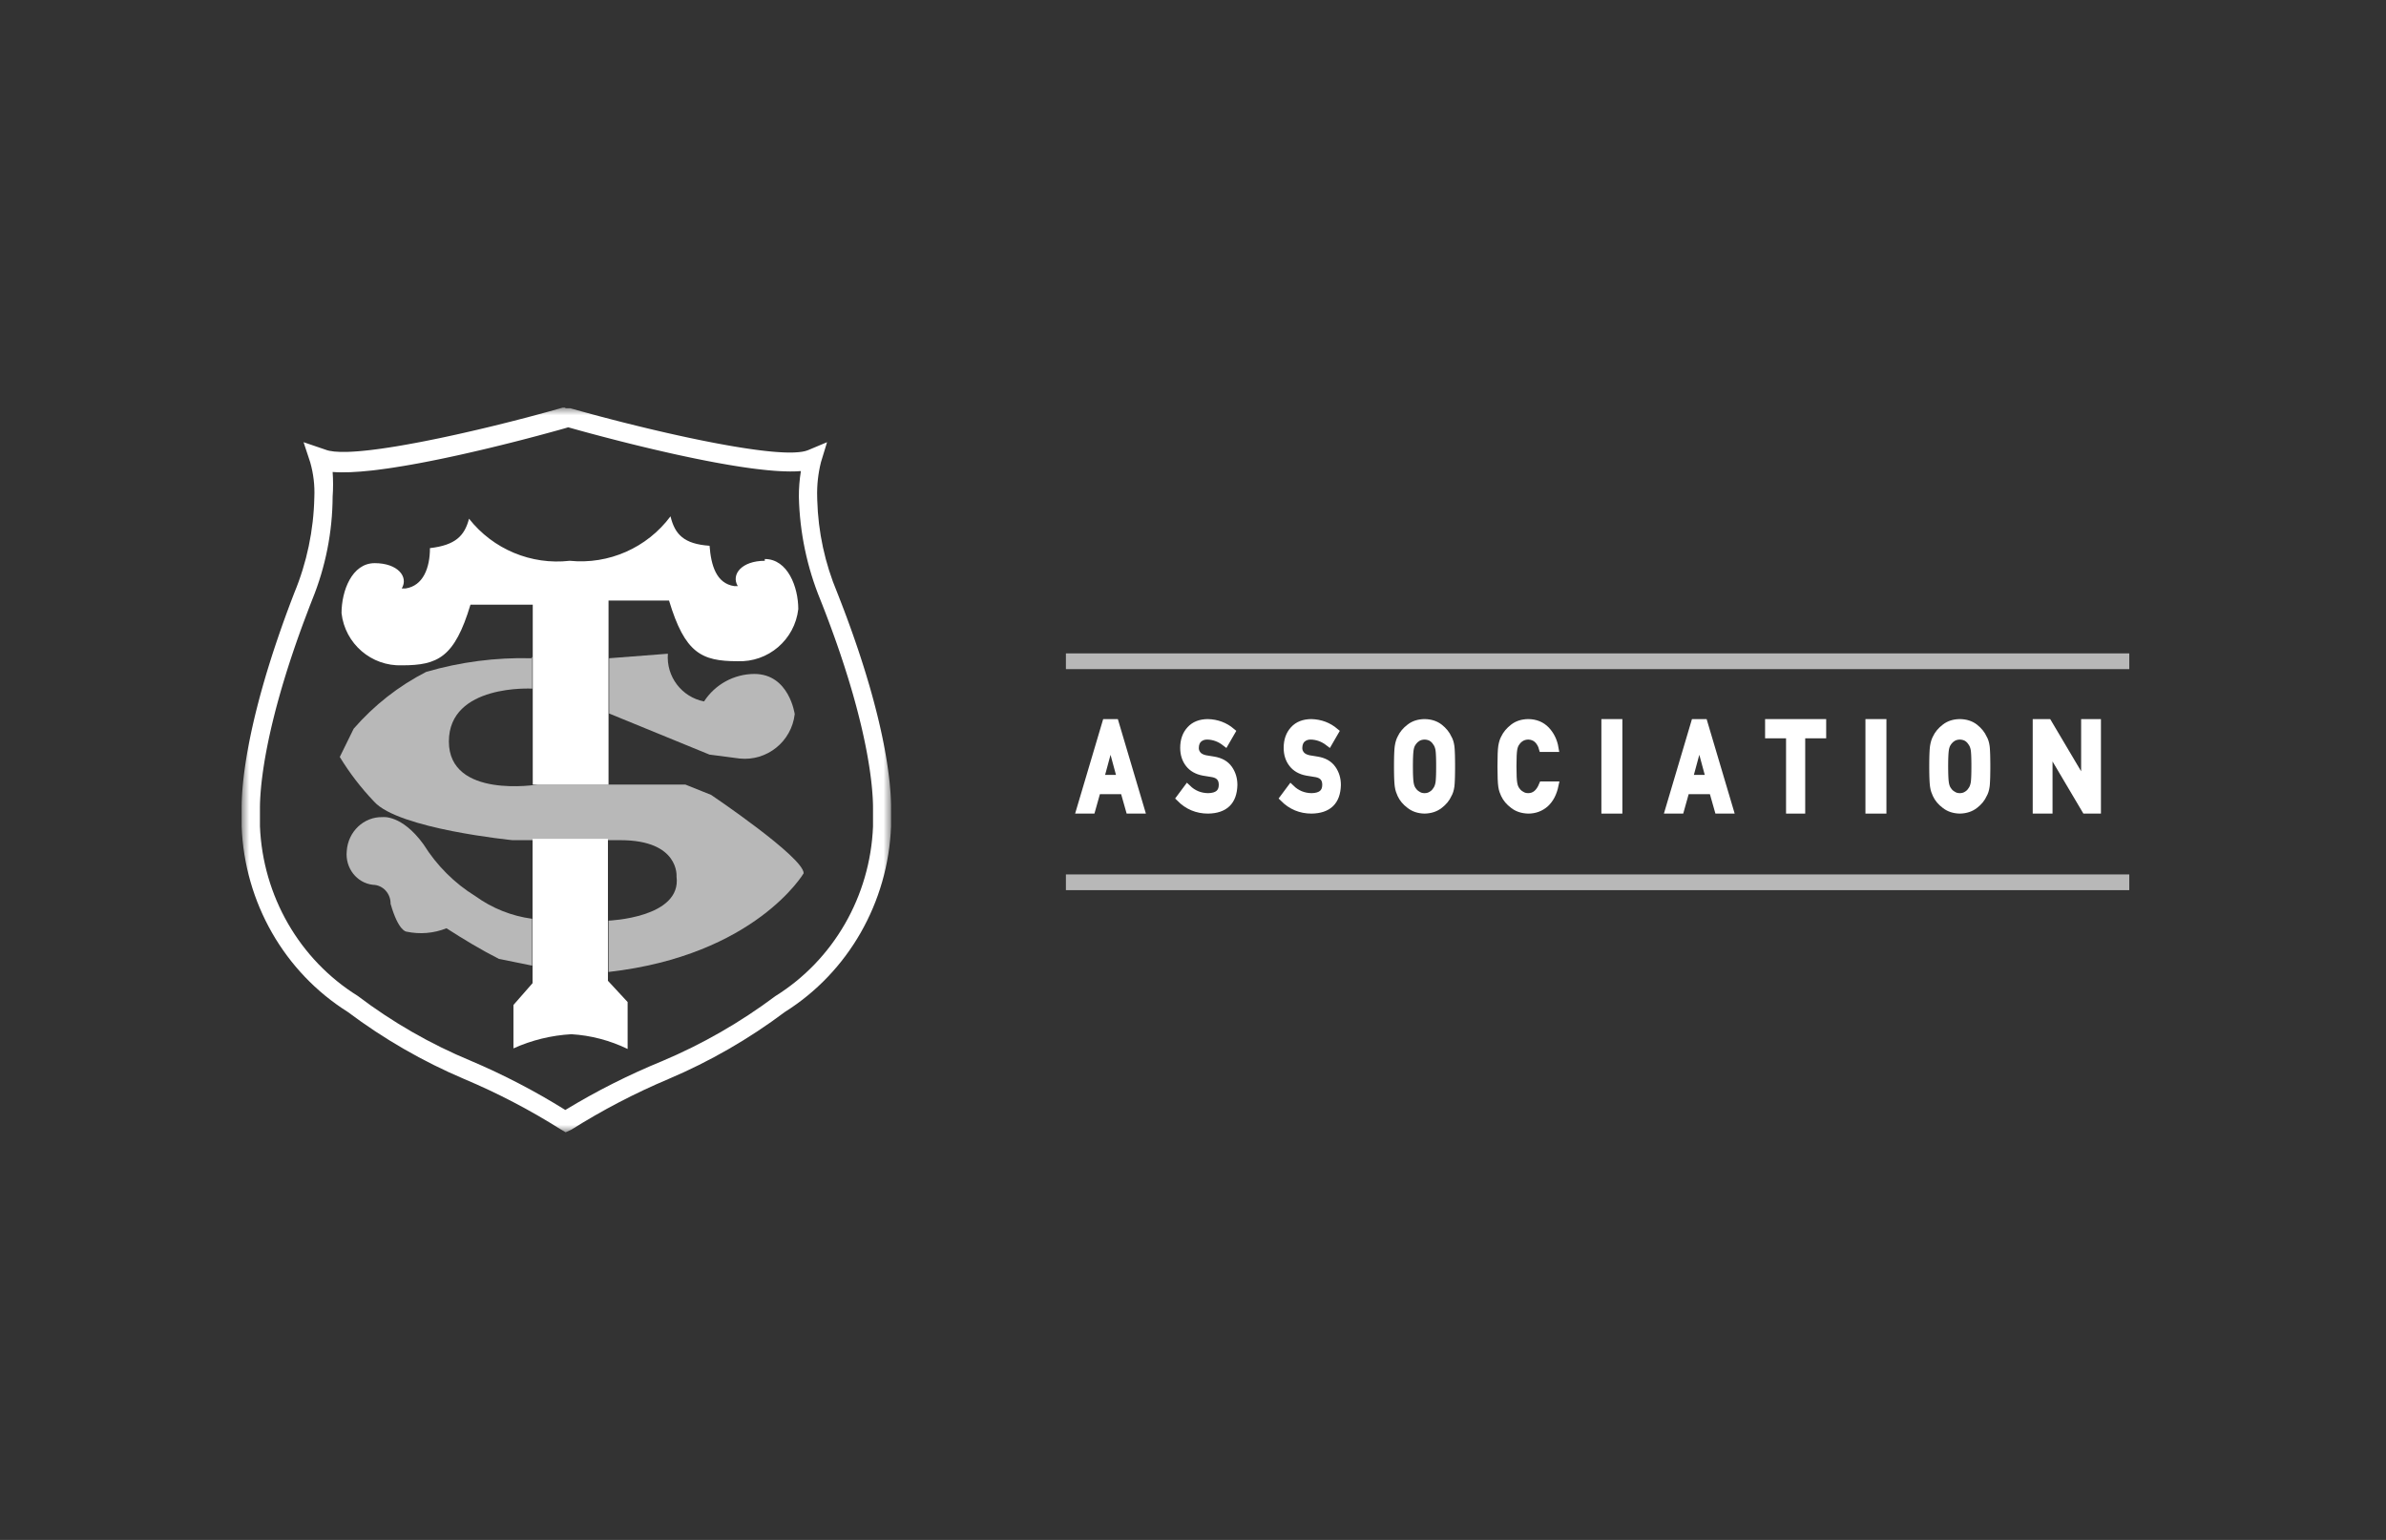<?xml version="1.0" encoding="UTF-8"?>
<svg width="158px" height="102px" viewBox="0 0 158 102" version="1.1" xmlns="http://www.w3.org/2000/svg" xmlns:xlink="http://www.w3.org/1999/xlink">
    <rect x="0" y="0" width="158" height="102" fill="#333333" stroke="none"/>
    <title>Stade Toulousain Association</title>
    <defs>
        <polygon id="path-1" points="0 0 43.006 0 43.006 48 0 48"></polygon>
    </defs>
    <g id="logos" stroke="none" stroke-width="1" fill="none" fill-rule="evenodd">
        <g id="LOGO" transform="translate(-725, -89)">
            <g id="Stade-Toulousain-Association" transform="translate(725, 89)">
                <rect id="Rectangle" x="0" y="0" width="158" height="102"></rect>
                <g id="STADE-TOULOUSAIN" transform="translate(16, 27)">
                    <g id="Fill-1-Clipped">
                        <mask id="mask-2" fill="white">
                            <use xlink:href="#path-1"></use>
                        </mask>
                        <g id="path-1"></g>
                        <path d="M41.811,27.751 C41.623,32.366 39.194,36.582 35.34,38.982 C33.022,40.719 30.506,42.163 27.848,43.284 C25.632,44.191 23.487,45.273 21.435,46.521 C19.433,45.271 17.34,44.183 15.176,43.264 C12.511,42.159 9.995,40.714 7.684,38.962 C3.831,36.563 1.401,32.348 1.213,27.73 L1.213,26.44 L1.215,26.346 L1.218,26.192 L1.225,26.021 L1.234,25.833 L1.252,25.557 L1.264,25.408 L1.285,25.17 L1.301,25.001 L1.33,24.735 L1.365,24.451 L1.405,24.15 L1.451,23.832 L1.486,23.61 L1.523,23.38 L1.564,23.142 L1.608,22.897 L1.656,22.643 L1.707,22.382 L1.762,22.113 L1.82,21.836 L1.883,21.55 L1.949,21.257 L2.02,20.956 C2.044,20.854 2.069,20.751 2.095,20.646 L2.215,20.167 L2.215,20.167 L2.301,19.837 L2.416,19.413 L2.416,19.413 L2.538,18.976 C2.571,18.858 2.606,18.739 2.641,18.618 L2.749,18.251 L2.863,17.875 L2.981,17.492 C3.022,17.362 3.063,17.232 3.106,17.1 L3.236,16.699 L3.372,16.29 L3.513,15.873 L3.661,15.447 L3.737,15.231 L3.737,15.231 L3.894,14.792 L4.057,14.345 C4.195,13.968 4.341,13.583 4.493,13.188 L4.679,12.711 C5.558,10.552 6.015,8.239 6.027,5.901 C6.066,5.355 6.066,4.808 6.027,4.262 C6.721,4.319 7.614,4.276 8.623,4.164 L8.963,4.124 C9.192,4.095 9.427,4.064 9.666,4.03 L10.027,3.976 C10.27,3.939 10.517,3.899 10.767,3.857 L11.238,3.775 L11.238,3.775 L11.714,3.689 L12.098,3.616 L12.484,3.541 L13.064,3.424 L13.064,3.424 L13.451,3.344 L13.837,3.261 L14.222,3.178 L14.605,3.093 L15.174,2.964 L15.919,2.791 L16.464,2.661 L17.168,2.489 L17.841,2.321 L18.478,2.159 L18.928,2.042 L19.618,1.86 L20.442,1.637 L20.996,1.485 L21.435,1.361 L21.627,1.303 L22.419,1.524 L23.069,1.701 L23.85,1.908 L24.433,2.06 L25.059,2.221 L25.724,2.388 L26.244,2.516 L26.779,2.645 L27.328,2.775 L27.889,2.905 L28.458,3.034 L28.84,3.119 L29.225,3.202 L29.612,3.284 L29.999,3.365 L30.386,3.443 L30.772,3.52 L31.349,3.63 L31.349,3.63 L31.73,3.699 L32.296,3.798 L32.296,3.798 L32.668,3.859 L32.989,3.91 C33.043,3.918 33.096,3.926 33.149,3.934 L33.464,3.98 C33.568,3.995 33.671,4.009 33.774,4.023 L34.078,4.062 C34.229,4.08 34.377,4.098 34.523,4.113 L34.812,4.143 C34.955,4.157 35.095,4.169 35.232,4.18 L35.502,4.199 C36.079,4.235 36.597,4.239 37.035,4.203 C36.942,4.772 36.897,5.346 36.901,5.921 C36.956,8.262 37.439,10.572 38.325,12.73 L38.42,12.969 L38.604,13.441 L38.693,13.674 L38.693,13.674 L38.867,14.133 L39.034,14.584 C39.116,14.807 39.196,15.027 39.273,15.244 L39.425,15.673 L39.498,15.885 L39.498,15.885 L39.641,16.301 L39.777,16.71 L39.908,17.109 C39.994,17.373 40.075,17.631 40.153,17.884 L40.267,18.259 L40.376,18.625 L40.48,18.983 L40.578,19.333 L40.672,19.675 L40.761,20.009 L40.845,20.334 L40.925,20.652 C40.951,20.756 40.976,20.859 41.001,20.961 L41.089,21.336 L41.089,21.336 L41.186,21.77 L41.186,21.77 L41.26,22.118 L41.315,22.387 L41.366,22.648 L41.414,22.902 L41.458,23.148 L41.499,23.385 L41.537,23.616 L41.572,23.838 L41.604,24.052 L41.633,24.259 L41.659,24.459 L41.683,24.65 L41.704,24.834 L41.723,25.011 L41.747,25.261 L41.766,25.495 L41.782,25.711 L41.794,25.911 L41.802,26.095 L41.809,26.314 L41.811,26.547 L41.811,27.751 Z M39.442,12.256 C38.627,10.316 38.177,8.236 38.118,6.125 L38.113,5.921 C38.09,5.143 38.175,4.366 38.364,3.612 L38.768,2.289 L37.497,2.822 C37.292,2.905 36.997,2.952 36.627,2.968 L36.475,2.973 C36.449,2.974 36.423,2.974 36.396,2.974 L36.233,2.974 C36.205,2.974 36.177,2.974 36.149,2.973 L35.974,2.969 L35.974,2.969 L35.793,2.961 L35.793,2.961 L35.605,2.95 L35.605,2.95 L35.41,2.937 L35.41,2.937 L35.209,2.921 L35.209,2.921 L35.002,2.902 L35.002,2.902 L34.789,2.88 L34.789,2.88 L34.57,2.856 L34.57,2.856 L34.345,2.829 L34.345,2.829 L34.116,2.8 L34.116,2.8 L33.804,2.757 L33.484,2.711 L33.157,2.661 L32.652,2.579 L32.652,2.579 L32.307,2.52 L31.956,2.457 L31.599,2.392 L31.238,2.324 L30.872,2.252 L30.502,2.179 L30.129,2.102 L29.563,1.984 L29.183,1.902 L28.802,1.818 L28.228,1.69 L27.844,1.602 L27.27,1.468 L26.887,1.377 L26.317,1.239 L25.564,1.053 L25.193,0.96 L24.461,0.772 L23.748,0.585 L23.228,0.446 L22.558,0.263 L21.918,0.084 C21.866,0.069 21.814,0.054 21.763,0.04 L21.435,0.04 L21.435,-0.001 L21.262,-0.001 L20.633,0.177 L20.14,0.314 L19.631,0.452 L19.108,0.592 L18.391,0.779 L17.842,0.92 L17.284,1.06 L16.719,1.2 L16.34,1.292 L15.959,1.383 L15.577,1.473 L15.194,1.562 L14.62,1.693 L14.237,1.779 L13.856,1.862 L13.477,1.944 L13.1,2.024 L12.725,2.101 L12.169,2.213 L11.803,2.284 L11.442,2.352 L10.91,2.449 L10.91,2.449 L10.562,2.51 L10.22,2.568 L10.052,2.595 L10.052,2.595 L9.721,2.647 C9.666,2.655 9.612,2.663 9.558,2.671 L9.238,2.718 L8.927,2.76 L8.624,2.798 L8.477,2.816 L8.477,2.816 L8.188,2.847 L7.968,2.869 L7.968,2.869 L7.755,2.888 L7.755,2.888 L7.548,2.903 L7.548,2.903 L7.348,2.916 C7.283,2.92 7.219,2.923 7.156,2.925 L6.971,2.932 C6.337,2.948 5.846,2.903 5.547,2.782 L4.102,2.289 L4.545,3.631 C4.758,4.381 4.85,5.161 4.815,5.94 C4.769,8.12 4.318,10.27 3.486,12.276 L3.302,12.756 L3.212,12.993 L3.212,12.993 L3.038,13.461 L2.953,13.691 L2.953,13.691 L2.788,14.146 L2.708,14.37 L2.708,14.37 L2.515,14.922 L2.515,14.922 L2.331,15.46 L2.19,15.881 C2.144,16.02 2.099,16.158 2.054,16.294 L1.925,16.699 L1.801,17.096 L1.682,17.484 L1.624,17.675 L1.624,17.675 L1.46,18.236 L1.46,18.236 L1.357,18.6 L1.258,18.956 L1.164,19.304 L1.054,19.728 L1.054,19.728 L0.95,20.139 L0.872,20.459 L0.798,20.771 C0.775,20.874 0.751,20.976 0.729,21.076 L0.663,21.372 L0.602,21.661 L0.544,21.942 L0.49,22.215 L0.416,22.611 L0.416,22.611 L0.37,22.865 L0.328,23.111 L0.271,23.467 L0.237,23.694 L0.19,24.021 L0.15,24.332 L0.127,24.529 L0.106,24.72 L0.078,24.991 L0.056,25.246 L0.043,25.407 L0.028,25.635 L0.016,25.847 L0.008,26.043 L0.003,26.223 L0,26.387 L0,27.73 C0.192,32.776 2.83,37.388 7.03,40.028 C9.415,41.818 12.001,43.308 14.733,44.468 C16.95,45.402 19.087,46.516 21.127,47.804 L21.455,48 L21.839,47.824 C23.892,46.53 26.044,45.408 28.272,44.468 C31.004,43.308 33.591,41.818 35.976,40.028 C40.176,37.388 42.812,32.776 43.006,27.73 L43.005,26.387 L43.003,26.223 L42.995,25.98 L42.986,25.778 L42.973,25.561 L42.962,25.407 L42.942,25.163 L42.918,24.902 L42.899,24.719 L42.877,24.529 L42.84,24.23 L42.812,24.021 L42.765,23.693 L42.765,23.693 L42.73,23.466 L42.692,23.23 L42.651,22.988 L42.607,22.737 L42.559,22.479 L42.507,22.213 L42.452,21.94 L42.393,21.658 L42.33,21.369 L42.263,21.072 L42.192,20.768 L42.117,20.455 L42.037,20.135 L41.953,19.806 L41.842,19.384 L41.842,19.384 L41.723,18.95 L41.622,18.593 L41.57,18.412 L41.57,18.412 L41.461,18.043 L41.348,17.667 L41.229,17.282 C41.189,17.152 41.147,17.021 41.105,16.888 L40.975,16.487 L40.805,15.973 L40.805,15.973 L40.625,15.447 C40.576,15.305 40.526,15.161 40.475,15.016 L40.319,14.578 C40.239,14.356 40.157,14.131 40.073,13.903 L39.901,13.443 C39.842,13.289 39.783,13.132 39.722,12.975 L39.537,12.498 L39.442,12.256 Z" id="Shape" fill="#FFFFFF" fill-rule="nonzero" mask="url(#mask-2)"></path>
                    </g>
                    <path d="M24.338,16.6 L28.227,16.3 C28.108,17.81 29.138,19.171 30.621,19.461 C31.355,18.33 32.607,17.645 33.952,17.64 C36.266,17.64 36.626,20.302 36.626,20.302 C36.416,22.119 34.79,23.429 32.975,23.242 L30.981,22.982 L24.338,20.261 L24.338,16.6 Z" id="Fill-4" fill-opacity="0.65" fill="#FFFFFF" fill-rule="nonzero"></path>
                    <path d="M19.246,16.5 L19.246,18.613 C19.246,18.613 13.725,18.291 13.725,22.112 C13.725,25.934 19.598,24.968 19.598,24.968 L29.387,24.968 L31.091,25.652 C31.091,25.652 37.218,29.777 37.218,30.843 C37.218,30.843 34.027,36.273 24.297,37.38 L24.297,33.98 C24.297,33.98 29.153,33.8 28.8,31.064 C28.8,31.064 29.015,28.65 25.08,28.65 L17.934,28.65 C17.934,28.65 10.377,27.905 8.772,26.095 C7.912,25.196 7.15,24.205 6.5,23.138 L7.42,21.267 C8.772,19.712 10.399,18.435 12.218,17.505 C14.483,16.845 16.833,16.539 19.187,16.6 L19.246,16.5 Z" id="Fill-6" fill-opacity="0.65" fill="#FFFFFF" fill-rule="nonzero"></path>
                    <path d="M19.237,36.96 L17.035,36.514 C15.846,35.906 14.697,35.216 13.567,34.486 C12.722,34.822 11.802,34.899 10.917,34.709 C10.917,34.709 10.39,34.709 9.864,32.864 C9.875,32.18 9.352,31.618 8.696,31.606 C7.624,31.489 6.849,30.491 6.961,29.376 C7.044,28.082 8.093,27.089 9.339,27.124 C9.339,27.124 10.605,26.941 12.047,28.93 C12.922,30.332 14.096,31.504 15.476,32.356 C16.596,33.164 17.887,33.679 19.237,33.857 L19.237,36.96 Z" id="Fill-8" fill-opacity="0.65" fill="#FFFFFF" fill-rule="nonzero"></path>
                    <path d="M34.645,10.145 C33.127,10.145 32.389,11.042 32.856,11.822 L32.622,11.822 C31.436,11.646 31.086,10.457 30.987,9.15 C29.296,9.032 28.693,8.408 28.401,7.2 C26.846,9.286 24.315,10.404 21.729,10.145 C19.175,10.436 16.65,9.381 15.058,7.356 C14.767,8.487 14.163,9.111 12.471,9.306 C12.471,10.613 12.024,11.802 10.856,11.978 L10.604,11.978 C11.07,11.198 10.331,10.301 8.813,10.301 C7.297,10.301 6.616,12.153 6.616,13.616 C6.848,15.64 8.593,17.143 10.624,17.069 C12.996,17.069 14.104,16.542 15.155,13.051 L19.279,13.051 L19.279,24.973 L24.297,24.973 L24.297,12.777 L28.303,12.777 C29.354,16.269 30.463,16.796 32.836,16.796 C34.873,16.88 36.629,15.374 36.862,13.344 C36.862,11.881 36.162,10.027 34.645,10.027 L34.645,10.145 Z" id="Fill-10" fill="#FFFFFF" fill-rule="nonzero"></path>
                    <path d="M19.266,28.56 L24.257,28.56 L24.257,37.964 L25.561,39.372 L25.561,42.48 C24.388,41.913 23.125,41.58 21.836,41.503 C20.515,41.577 19.216,41.894 18,42.441 L18,39.567 L19.266,38.121 L19.266,28.56 Z" id="Fill-12" fill="#FFFFFF" fill-rule="nonzero"></path>
                    <polygon id="Fill-14" fill-opacity="0.65" fill="#FFFFFF" fill-rule="nonzero" points="54.584 31.961 125 31.961 125 30.919 54.584 30.919"></polygon>
                    <path d="M58.226,24.577 L57.545,22.058 L57.534,22.058 L56.853,24.577 L58.226,24.577 Z M58.43,25.352 L56.646,25.352 L56.284,26.64 L55.529,26.64 L57.239,20.88 L57.836,20.88 L59.546,26.64 L58.795,26.64 L58.43,25.352 Z" id="Shape" fill="#FFFFFF" fill-rule="nonzero"></path>
                    <path d="M58.226,24.577 L57.545,22.058 L57.534,22.058 L56.853,24.577 L58.226,24.577 Z M58.43,25.352 L56.646,25.352 L56.284,26.64 L55.529,26.64 L57.239,20.88 L57.836,20.88 L59.546,26.64 L58.795,26.64 L58.43,25.352 Z" id="Shape" stroke="#FFFFFF" stroke-width="0.5"></path>
                    <path d="M62.626,25.221 C63.011,25.592 63.469,25.78 64.001,25.786 C64.629,25.775 64.949,25.512 64.957,24.996 C64.961,24.573 64.751,24.318 64.326,24.232 C64.132,24.202 63.918,24.167 63.686,24.127 C63.271,24.048 62.954,23.867 62.737,23.588 C62.513,23.3 62.402,22.949 62.402,22.537 C62.402,22.042 62.542,21.643 62.823,21.339 C63.094,21.038 63.48,20.885 63.979,20.88 C64.581,20.896 65.103,21.091 65.547,21.465 L65.139,22.171 C64.777,21.891 64.377,21.745 63.941,21.736 C63.716,21.736 63.528,21.801 63.377,21.933 C63.219,22.07 63.138,22.276 63.135,22.548 C63.135,22.711 63.187,22.858 63.296,22.992 C63.405,23.126 63.578,23.22 63.818,23.272 C63.951,23.297 64.132,23.328 64.362,23.361 C64.815,23.434 65.151,23.623 65.368,23.932 C65.582,24.235 65.69,24.589 65.69,24.991 C65.665,26.076 65.099,26.625 63.992,26.64 C63.276,26.64 62.66,26.383 62.146,25.867 L62.626,25.221 Z" id="Fill-21" fill="#FFFFFF" fill-rule="nonzero"></path>
                    <path d="M62.626,25.221 C63.011,25.592 63.469,25.78 64.001,25.786 C64.629,25.775 64.949,25.512 64.957,24.996 C64.961,24.573 64.751,24.318 64.326,24.232 C64.132,24.202 63.918,24.167 63.686,24.127 C63.271,24.048 62.954,23.867 62.737,23.588 C62.513,23.3 62.402,22.949 62.402,22.537 C62.402,22.042 62.542,21.643 62.823,21.339 C63.094,21.038 63.48,20.885 63.979,20.88 C64.581,20.896 65.103,21.091 65.547,21.465 L65.139,22.171 C64.777,21.891 64.377,21.745 63.941,21.736 C63.716,21.736 63.528,21.801 63.377,21.933 C63.219,22.07 63.138,22.276 63.135,22.548 C63.135,22.711 63.187,22.858 63.296,22.992 C63.405,23.126 63.578,23.22 63.818,23.272 C63.951,23.297 64.132,23.328 64.362,23.361 C64.815,23.434 65.151,23.623 65.368,23.932 C65.582,24.235 65.69,24.589 65.69,24.991 C65.665,26.076 65.099,26.625 63.992,26.64 C63.276,26.64 62.66,26.383 62.146,25.867 L62.626,25.221 Z" id="Stroke-23" stroke="#FFFFFF" stroke-width="0.5"></path>
                    <path d="M69.479,25.221 C69.863,25.592 70.322,25.78 70.854,25.786 C71.482,25.775 71.801,25.512 71.809,24.996 C71.814,24.573 71.604,24.318 71.179,24.232 C70.985,24.202 70.771,24.167 70.538,24.127 C70.123,24.048 69.806,23.867 69.59,23.588 C69.365,23.3 69.254,22.949 69.254,22.537 C69.254,22.042 69.395,21.643 69.675,21.339 C69.946,21.038 70.332,20.885 70.832,20.88 C71.434,20.896 71.955,21.091 72.4,21.465 L71.992,22.171 C71.629,21.891 71.229,21.745 70.793,21.736 C70.569,21.736 70.38,21.801 70.229,21.933 C70.072,22.07 69.991,22.276 69.987,22.548 C69.987,22.711 70.04,22.858 70.149,22.992 C70.258,23.126 70.431,23.22 70.67,23.272 C70.804,23.297 70.985,23.328 71.214,23.361 C71.668,23.434 72.003,23.623 72.221,23.932 C72.435,24.235 72.543,24.589 72.543,24.991 C72.518,26.076 71.952,26.625 70.845,26.64 C70.129,26.64 69.513,26.383 68.998,25.867 L69.479,25.221 Z" id="Fill-25" fill="#FFFFFF" fill-rule="nonzero"></path>
                    <path d="M69.479,25.221 C69.863,25.592 70.322,25.78 70.854,25.786 C71.482,25.775 71.801,25.512 71.809,24.996 C71.814,24.573 71.604,24.318 71.179,24.232 C70.985,24.202 70.771,24.167 70.538,24.127 C70.123,24.048 69.806,23.867 69.59,23.588 C69.365,23.3 69.254,22.949 69.254,22.537 C69.254,22.042 69.395,21.643 69.675,21.339 C69.946,21.038 70.332,20.885 70.832,20.88 C71.434,20.896 71.955,21.091 72.4,21.465 L71.992,22.171 C71.629,21.891 71.229,21.745 70.793,21.736 C70.569,21.736 70.38,21.801 70.229,21.933 C70.072,22.07 69.991,22.276 69.987,22.548 C69.987,22.711 70.04,22.858 70.149,22.992 C70.258,23.126 70.431,23.22 70.67,23.272 C70.804,23.297 70.985,23.328 71.214,23.361 C71.668,23.434 72.003,23.623 72.221,23.932 C72.435,24.235 72.543,24.589 72.543,24.991 C72.518,26.076 71.952,26.625 70.845,26.64 C70.129,26.64 69.513,26.383 68.998,25.867 L69.479,25.221 Z" id="Stroke-27" stroke="#FFFFFF" stroke-width="0.5"></path>
                    <path d="M77.315,23.414 L77.313,23.58 L77.312,23.76 L77.313,23.939 L77.316,24.184 L77.32,24.33 L77.326,24.462 L77.336,24.636 L77.336,24.636 L77.35,24.78 L77.35,24.78 L77.36,24.858 L77.366,24.893 C77.394,25.069 77.449,25.215 77.529,25.331 L77.561,25.373 C77.64,25.49 77.744,25.584 77.875,25.657 C78.002,25.743 78.155,25.786 78.332,25.786 C78.511,25.786 78.667,25.743 78.799,25.657 C78.924,25.584 79.025,25.49 79.099,25.373 C79.197,25.251 79.265,25.091 79.301,24.893 L79.307,24.858 L79.317,24.78 C79.32,24.751 79.323,24.72 79.326,24.687 L79.333,24.581 L79.339,24.462 L79.344,24.33 L79.349,24.106 L79.351,23.851 L79.351,23.58 L79.349,23.414 L79.344,23.189 L79.339,23.056 L79.333,22.936 L79.326,22.829 L79.321,22.78 L79.321,22.78 L79.312,22.693 C79.308,22.666 79.305,22.642 79.301,22.619 C79.265,22.427 79.197,22.27 79.099,22.147 C79.025,22.03 78.924,21.933 78.799,21.855 C78.667,21.781 78.511,21.741 78.332,21.736 C78.155,21.741 78.002,21.781 77.875,21.855 C77.763,21.922 77.67,22.003 77.596,22.098 L77.561,22.147 C77.463,22.27 77.397,22.427 77.366,22.619 L77.36,22.654 L77.35,22.735 L77.336,22.88 L77.336,22.88 L77.329,22.994 L77.323,23.121 L77.318,23.261 L77.315,23.414 Z M76.563,24.187 L76.561,24.025 L76.56,23.851 L76.561,23.491 L76.563,23.326 L76.567,23.101 L76.572,22.966 L76.577,22.843 L76.586,22.681 L76.594,22.587 L76.602,22.506 L76.611,22.436 C76.647,22.213 76.702,22.031 76.778,21.895 C76.898,21.633 77.09,21.401 77.357,21.197 C77.618,20.991 77.942,20.885 78.334,20.88 C78.728,20.885 79.057,20.991 79.321,21.198 C79.582,21.404 79.77,21.636 79.887,21.899 C79.971,22.035 80.028,22.216 80.06,22.439 L80.067,22.508 L80.075,22.59 L80.081,22.683 L80.089,22.845 L80.096,23.034 L80.1,23.249 L80.104,23.578 L80.104,23.939 L80.1,24.264 L80.096,24.477 L80.089,24.665 L80.081,24.827 L80.075,24.921 L80.067,25.003 L80.06,25.075 C80.028,25.303 79.97,25.485 79.887,25.623 C79.77,25.884 79.582,26.115 79.321,26.314 C79.057,26.522 78.728,26.631 78.334,26.64 C77.942,26.631 77.618,26.522 77.357,26.314 C77.09,26.115 76.898,25.884 76.778,25.623 C76.741,25.536 76.708,25.455 76.68,25.377 C76.652,25.298 76.629,25.197 76.611,25.075 L76.602,25.003 L76.594,24.921 L76.586,24.827 L76.577,24.665 L76.572,24.542 L76.567,24.409 L76.563,24.187 Z" id="Shape" fill="#FFFFFF" fill-rule="nonzero"></path>
                    <path d="M77.315,23.414 L77.313,23.58 L77.312,23.76 L77.313,23.939 L77.316,24.184 L77.32,24.33 L77.326,24.462 L77.336,24.636 L77.336,24.636 L77.35,24.78 L77.35,24.78 L77.36,24.858 L77.366,24.893 C77.394,25.069 77.449,25.215 77.529,25.331 L77.561,25.373 C77.64,25.49 77.744,25.584 77.875,25.657 C78.002,25.743 78.155,25.786 78.332,25.786 C78.511,25.786 78.667,25.743 78.799,25.657 C78.924,25.584 79.025,25.49 79.099,25.373 C79.197,25.251 79.265,25.091 79.301,24.893 L79.307,24.858 L79.317,24.78 C79.32,24.751 79.323,24.72 79.326,24.687 L79.333,24.581 L79.339,24.462 L79.344,24.33 L79.349,24.106 L79.351,23.851 L79.351,23.58 L79.349,23.414 L79.344,23.189 L79.339,23.056 L79.333,22.936 L79.326,22.829 L79.321,22.78 L79.321,22.78 L79.312,22.693 C79.308,22.666 79.305,22.642 79.301,22.619 C79.265,22.427 79.197,22.27 79.099,22.147 C79.025,22.03 78.924,21.933 78.799,21.855 C78.667,21.781 78.511,21.741 78.332,21.736 C78.155,21.741 78.002,21.781 77.875,21.855 C77.763,21.922 77.67,22.003 77.596,22.098 L77.561,22.147 C77.463,22.27 77.397,22.427 77.366,22.619 L77.36,22.654 L77.35,22.735 L77.336,22.88 L77.336,22.88 L77.329,22.994 L77.323,23.121 L77.318,23.261 L77.315,23.414 Z M76.563,24.187 L76.561,24.025 L76.56,23.851 L76.561,23.491 L76.563,23.326 L76.567,23.101 L76.572,22.966 L76.577,22.843 L76.586,22.681 L76.594,22.587 L76.602,22.506 L76.611,22.436 C76.647,22.213 76.702,22.031 76.778,21.895 C76.898,21.633 77.09,21.401 77.357,21.197 C77.618,20.991 77.942,20.885 78.334,20.88 C78.728,20.885 79.057,20.991 79.321,21.198 C79.582,21.404 79.77,21.636 79.887,21.899 C79.971,22.035 80.028,22.216 80.06,22.439 L80.067,22.508 L80.075,22.59 L80.081,22.683 L80.089,22.845 L80.096,23.034 L80.1,23.249 L80.104,23.578 L80.104,23.939 L80.1,24.264 L80.096,24.477 L80.089,24.665 L80.081,24.827 L80.075,24.921 L80.067,25.003 L80.06,25.075 C80.028,25.303 79.97,25.485 79.887,25.623 C79.77,25.884 79.582,26.115 79.321,26.314 C79.057,26.522 78.728,26.631 78.334,26.64 C77.942,26.631 77.618,26.522 77.357,26.314 C77.09,26.115 76.898,25.884 76.778,25.623 C76.741,25.536 76.708,25.455 76.68,25.377 C76.652,25.298 76.629,25.197 76.611,25.075 L76.602,25.003 L76.594,24.921 L76.586,24.827 L76.577,24.665 L76.572,24.542 L76.567,24.409 L76.563,24.187 Z" id="Shape" stroke="#FFFFFF" stroke-width="0.5"></path>
                    <path d="M86.957,25.01 C86.847,25.535 86.637,25.938 86.328,26.221 C86.011,26.499 85.634,26.64 85.2,26.64 C84.807,26.629 84.478,26.521 84.215,26.312 C83.948,26.113 83.754,25.883 83.632,25.621 C83.596,25.535 83.562,25.454 83.533,25.376 C83.506,25.296 83.482,25.196 83.464,25.074 C83.43,24.844 83.412,24.407 83.412,23.759 C83.412,23.102 83.43,22.661 83.464,22.438 C83.502,22.216 83.556,22.035 83.632,21.899 C83.754,21.637 83.949,21.404 84.215,21.198 C84.478,20.991 84.807,20.885 85.2,20.88 C85.682,20.885 86.075,21.047 86.38,21.364 C86.683,21.686 86.877,22.083 86.957,22.556 L86.153,22.556 C86.091,22.328 85.977,22.133 85.817,21.972 C85.646,21.819 85.441,21.741 85.198,21.735 C85.019,21.741 84.866,21.781 84.737,21.856 C84.606,21.933 84.501,22.03 84.42,22.147 C84.322,22.27 84.257,22.426 84.224,22.619 C84.188,22.82 84.17,23.201 84.17,23.759 C84.17,24.318 84.188,24.696 84.224,24.893 C84.257,25.091 84.322,25.25 84.42,25.372 C84.501,25.489 84.606,25.584 84.737,25.656 C84.866,25.742 85.019,25.785 85.198,25.785 C85.623,25.785 85.942,25.527 86.154,25.01 L86.957,25.01 Z" id="Fill-33" fill="#FFFFFF" fill-rule="nonzero"></path>
                    <path d="M86.957,25.01 C86.847,25.535 86.637,25.938 86.328,26.221 C86.011,26.499 85.634,26.64 85.2,26.64 C84.807,26.629 84.478,26.521 84.215,26.312 C83.948,26.113 83.754,25.883 83.632,25.621 C83.596,25.535 83.562,25.454 83.533,25.376 C83.506,25.296 83.482,25.196 83.464,25.074 C83.43,24.844 83.412,24.407 83.412,23.759 C83.412,23.102 83.43,22.661 83.464,22.438 C83.502,22.216 83.556,22.035 83.632,21.899 C83.754,21.637 83.949,21.404 84.215,21.198 C84.478,20.991 84.807,20.885 85.2,20.88 C85.682,20.885 86.075,21.047 86.38,21.364 C86.683,21.686 86.877,22.083 86.957,22.556 L86.153,22.556 C86.091,22.328 85.977,22.133 85.817,21.972 C85.646,21.819 85.441,21.741 85.198,21.735 C85.019,21.741 84.866,21.781 84.737,21.856 C84.606,21.933 84.501,22.03 84.42,22.147 C84.322,22.27 84.257,22.426 84.224,22.619 C84.188,22.82 84.17,23.201 84.17,23.759 C84.17,24.318 84.188,24.696 84.224,24.893 C84.257,25.091 84.322,25.25 84.42,25.372 C84.501,25.489 84.606,25.584 84.737,25.656 C84.866,25.742 85.019,25.785 85.198,25.785 C85.623,25.785 85.942,25.527 86.154,25.01 L86.957,25.01 Z" id="Stroke-35" stroke="#FFFFFF" stroke-width="0.5"></path>
                    <polygon id="Fill-37" fill="#FFFFFF" fill-rule="nonzero" points="90.293 26.64 91.182 26.64 91.182 20.88 90.293 20.88"></polygon>
                    <polygon id="Stroke-39" stroke="#FFFFFF" stroke-width="0.5" points="90.293 26.64 91.182 26.64 91.182 20.88 90.293 20.88"></polygon>
                    <path d="M97.215,24.577 L96.534,22.058 L96.522,22.058 L95.841,24.577 L97.215,24.577 Z M97.418,25.352 L95.634,25.352 L95.273,26.64 L94.518,26.64 L96.228,20.88 L96.825,20.88 L98.535,26.64 L97.783,26.64 L97.418,25.352 Z" id="Shape" fill="#FFFFFF" fill-rule="nonzero"></path>
                    <path d="M97.215,24.577 L96.534,22.058 L96.522,22.058 L95.841,24.577 L97.215,24.577 Z M97.418,25.352 L95.634,25.352 L95.273,26.64 L94.518,26.64 L96.228,20.88 L96.825,20.88 L98.535,26.64 L97.783,26.64 L97.418,25.352 Z" id="Shape" stroke="#FFFFFF" stroke-width="0.5"></path>
                    <polygon id="Fill-42" fill="#FFFFFF" fill-rule="nonzero" points="102.522 21.654 101.134 21.654 101.134 20.88 104.679 20.88 104.679 21.654 103.29 21.654 103.29 26.64 102.522 26.64"></polygon>
                    <polygon id="Stroke-43" stroke="#FFFFFF" stroke-width="0.5" points="102.522 21.654 101.134 21.654 101.134 20.88 104.679 20.88 104.679 21.654 103.29 21.654 103.29 26.64 102.522 26.64"></polygon>
                    <polygon id="Fill-44" fill="#FFFFFF" fill-rule="nonzero" points="107.779 26.64 108.668 26.64 108.668 20.88 107.779 20.88"></polygon>
                    <polygon id="Stroke-45" stroke="#FFFFFF" stroke-width="0.5" points="107.779 26.64 108.668 26.64 108.668 20.88 107.779 20.88"></polygon>
                    <path d="M112.759,23.414 L112.757,23.58 L112.756,23.76 L112.757,23.939 L112.761,24.184 L112.765,24.33 L112.77,24.462 L112.78,24.636 L112.78,24.636 L112.794,24.78 L112.794,24.78 L112.805,24.858 L112.81,24.893 C112.838,25.069 112.893,25.215 112.974,25.331 L113.005,25.373 C113.084,25.49 113.188,25.584 113.319,25.657 C113.447,25.743 113.599,25.786 113.777,25.786 C113.955,25.786 114.111,25.743 114.244,25.657 C114.368,25.584 114.469,25.49 114.544,25.373 C114.641,25.251 114.709,25.091 114.745,24.893 L114.751,24.858 L114.761,24.78 C114.764,24.751 114.767,24.72 114.77,24.687 L114.777,24.581 L114.783,24.462 L114.788,24.33 L114.793,24.106 L114.795,23.851 L114.795,23.58 L114.793,23.414 L114.788,23.189 L114.783,23.056 L114.777,22.936 L114.77,22.829 L114.766,22.78 L114.766,22.78 L114.756,22.693 C114.753,22.666 114.749,22.642 114.745,22.619 C114.709,22.427 114.641,22.27 114.544,22.147 C114.469,22.03 114.368,21.933 114.244,21.855 C114.111,21.781 113.955,21.741 113.777,21.736 C113.599,21.741 113.447,21.781 113.319,21.855 C113.207,21.922 113.114,22.003 113.04,22.098 L113.005,22.147 C112.908,22.27 112.842,22.427 112.81,22.619 L112.805,22.654 L112.794,22.735 L112.78,22.88 L112.78,22.88 L112.773,22.994 L112.767,23.121 L112.762,23.261 L112.759,23.414 Z M112.007,24.187 L112.005,24.025 L112.004,23.851 L112.005,23.491 L112.007,23.326 L112.011,23.101 L112.016,22.966 L112.021,22.843 L112.03,22.681 L112.038,22.587 L112.046,22.506 L112.055,22.436 C112.091,22.213 112.147,22.031 112.222,21.895 C112.342,21.633 112.534,21.401 112.801,21.197 C113.062,20.991 113.387,20.885 113.778,20.88 C114.173,20.885 114.502,20.991 114.766,21.198 C115.026,21.404 115.215,21.636 115.331,21.899 C115.415,22.035 115.473,22.216 115.504,22.439 L115.512,22.508 L115.519,22.59 L115.525,22.683 L115.533,22.845 L115.54,23.034 L115.544,23.249 L115.548,23.578 L115.548,23.939 L115.544,24.264 L115.54,24.477 L115.533,24.665 L115.525,24.827 L115.519,24.921 L115.512,25.003 L115.504,25.075 C115.473,25.303 115.414,25.485 115.331,25.623 C115.215,25.884 115.026,26.115 114.766,26.314 C114.502,26.522 114.173,26.631 113.778,26.64 C113.387,26.631 113.062,26.522 112.801,26.314 C112.534,26.115 112.342,25.884 112.222,25.623 C112.185,25.536 112.153,25.455 112.124,25.377 C112.096,25.298 112.073,25.197 112.055,25.075 L112.046,25.003 L112.038,24.921 L112.03,24.827 L112.021,24.665 L112.016,24.542 L112.011,24.409 L112.007,24.187 Z" id="Shape" fill="#FFFFFF" fill-rule="nonzero"></path>
                    <path d="M112.759,23.414 L112.757,23.58 L112.756,23.76 L112.757,23.939 L112.761,24.184 L112.765,24.33 L112.77,24.462 L112.78,24.636 L112.78,24.636 L112.794,24.78 L112.794,24.78 L112.805,24.858 L112.81,24.893 C112.838,25.069 112.893,25.215 112.974,25.331 L113.005,25.373 C113.084,25.49 113.188,25.584 113.319,25.657 C113.447,25.743 113.599,25.786 113.777,25.786 C113.955,25.786 114.111,25.743 114.244,25.657 C114.368,25.584 114.469,25.49 114.544,25.373 C114.641,25.251 114.709,25.091 114.745,24.893 L114.751,24.858 L114.761,24.78 C114.764,24.751 114.767,24.72 114.77,24.687 L114.777,24.581 L114.783,24.462 L114.788,24.33 L114.793,24.106 L114.795,23.851 L114.795,23.58 L114.793,23.414 L114.788,23.189 L114.783,23.056 L114.777,22.936 L114.77,22.829 L114.766,22.78 L114.766,22.78 L114.756,22.693 C114.753,22.666 114.749,22.642 114.745,22.619 C114.709,22.427 114.641,22.27 114.544,22.147 C114.469,22.03 114.368,21.933 114.244,21.855 C114.111,21.781 113.955,21.741 113.777,21.736 C113.599,21.741 113.447,21.781 113.319,21.855 C113.207,21.922 113.114,22.003 113.04,22.098 L113.005,22.147 C112.908,22.27 112.842,22.427 112.81,22.619 L112.805,22.654 L112.794,22.735 L112.78,22.88 L112.78,22.88 L112.773,22.994 L112.767,23.121 L112.762,23.261 L112.759,23.414 Z M112.007,24.187 L112.005,24.025 L112.004,23.851 L112.005,23.491 L112.007,23.326 L112.011,23.101 L112.016,22.966 L112.021,22.843 L112.03,22.681 L112.038,22.587 L112.046,22.506 L112.055,22.436 C112.091,22.213 112.147,22.031 112.222,21.895 C112.342,21.633 112.534,21.401 112.801,21.197 C113.062,20.991 113.387,20.885 113.778,20.88 C114.173,20.885 114.502,20.991 114.766,21.198 C115.026,21.404 115.215,21.636 115.331,21.899 C115.415,22.035 115.473,22.216 115.504,22.439 L115.512,22.508 L115.519,22.59 L115.525,22.683 L115.533,22.845 L115.54,23.034 L115.544,23.249 L115.548,23.578 L115.548,23.939 L115.544,24.264 L115.54,24.477 L115.533,24.665 L115.525,24.827 L115.519,24.921 L115.512,25.003 L115.504,25.075 C115.473,25.303 115.414,25.485 115.331,25.623 C115.215,25.884 115.026,26.115 114.766,26.314 C114.502,26.522 114.173,26.631 113.778,26.64 C113.387,26.631 113.062,26.522 112.801,26.314 C112.534,26.115 112.342,25.884 112.222,25.623 C112.185,25.536 112.153,25.455 112.124,25.377 C112.096,25.298 112.073,25.197 112.055,25.075 L112.046,25.003 L112.038,24.921 L112.03,24.827 L112.021,24.665 L112.016,24.542 L112.011,24.409 L112.007,24.187 Z" id="Shape" stroke="#FFFFFF" stroke-width="0.5"></path>
                    <polygon id="Fill-48" fill="#FFFFFF" fill-rule="nonzero" points="118.856 20.88 119.621 20.88 122.047 24.975 122.062 24.975 122.062 20.88 122.873 20.88 122.873 26.64 122.104 26.64 119.682 22.545 119.668 22.545 119.668 26.64 118.856 26.64"></polygon>
                    <polygon id="Stroke-49" stroke="#FFFFFF" stroke-width="0.5" points="118.856 20.88 119.621 20.88 122.047 24.975 122.062 24.975 122.062 20.88 122.873 20.88 122.873 26.64 122.104 26.64 119.682 22.545 119.668 22.545 119.668 26.64 118.856 26.64"></polygon>
                    <polygon id="Fill-50" fill-opacity="0.65" fill="#FFFFFF" fill-rule="nonzero" points="54.584 17.321 125 17.321 125 16.279 54.584 16.279"></polygon>
                </g>
            </g>
        </g>
    </g>
</svg>